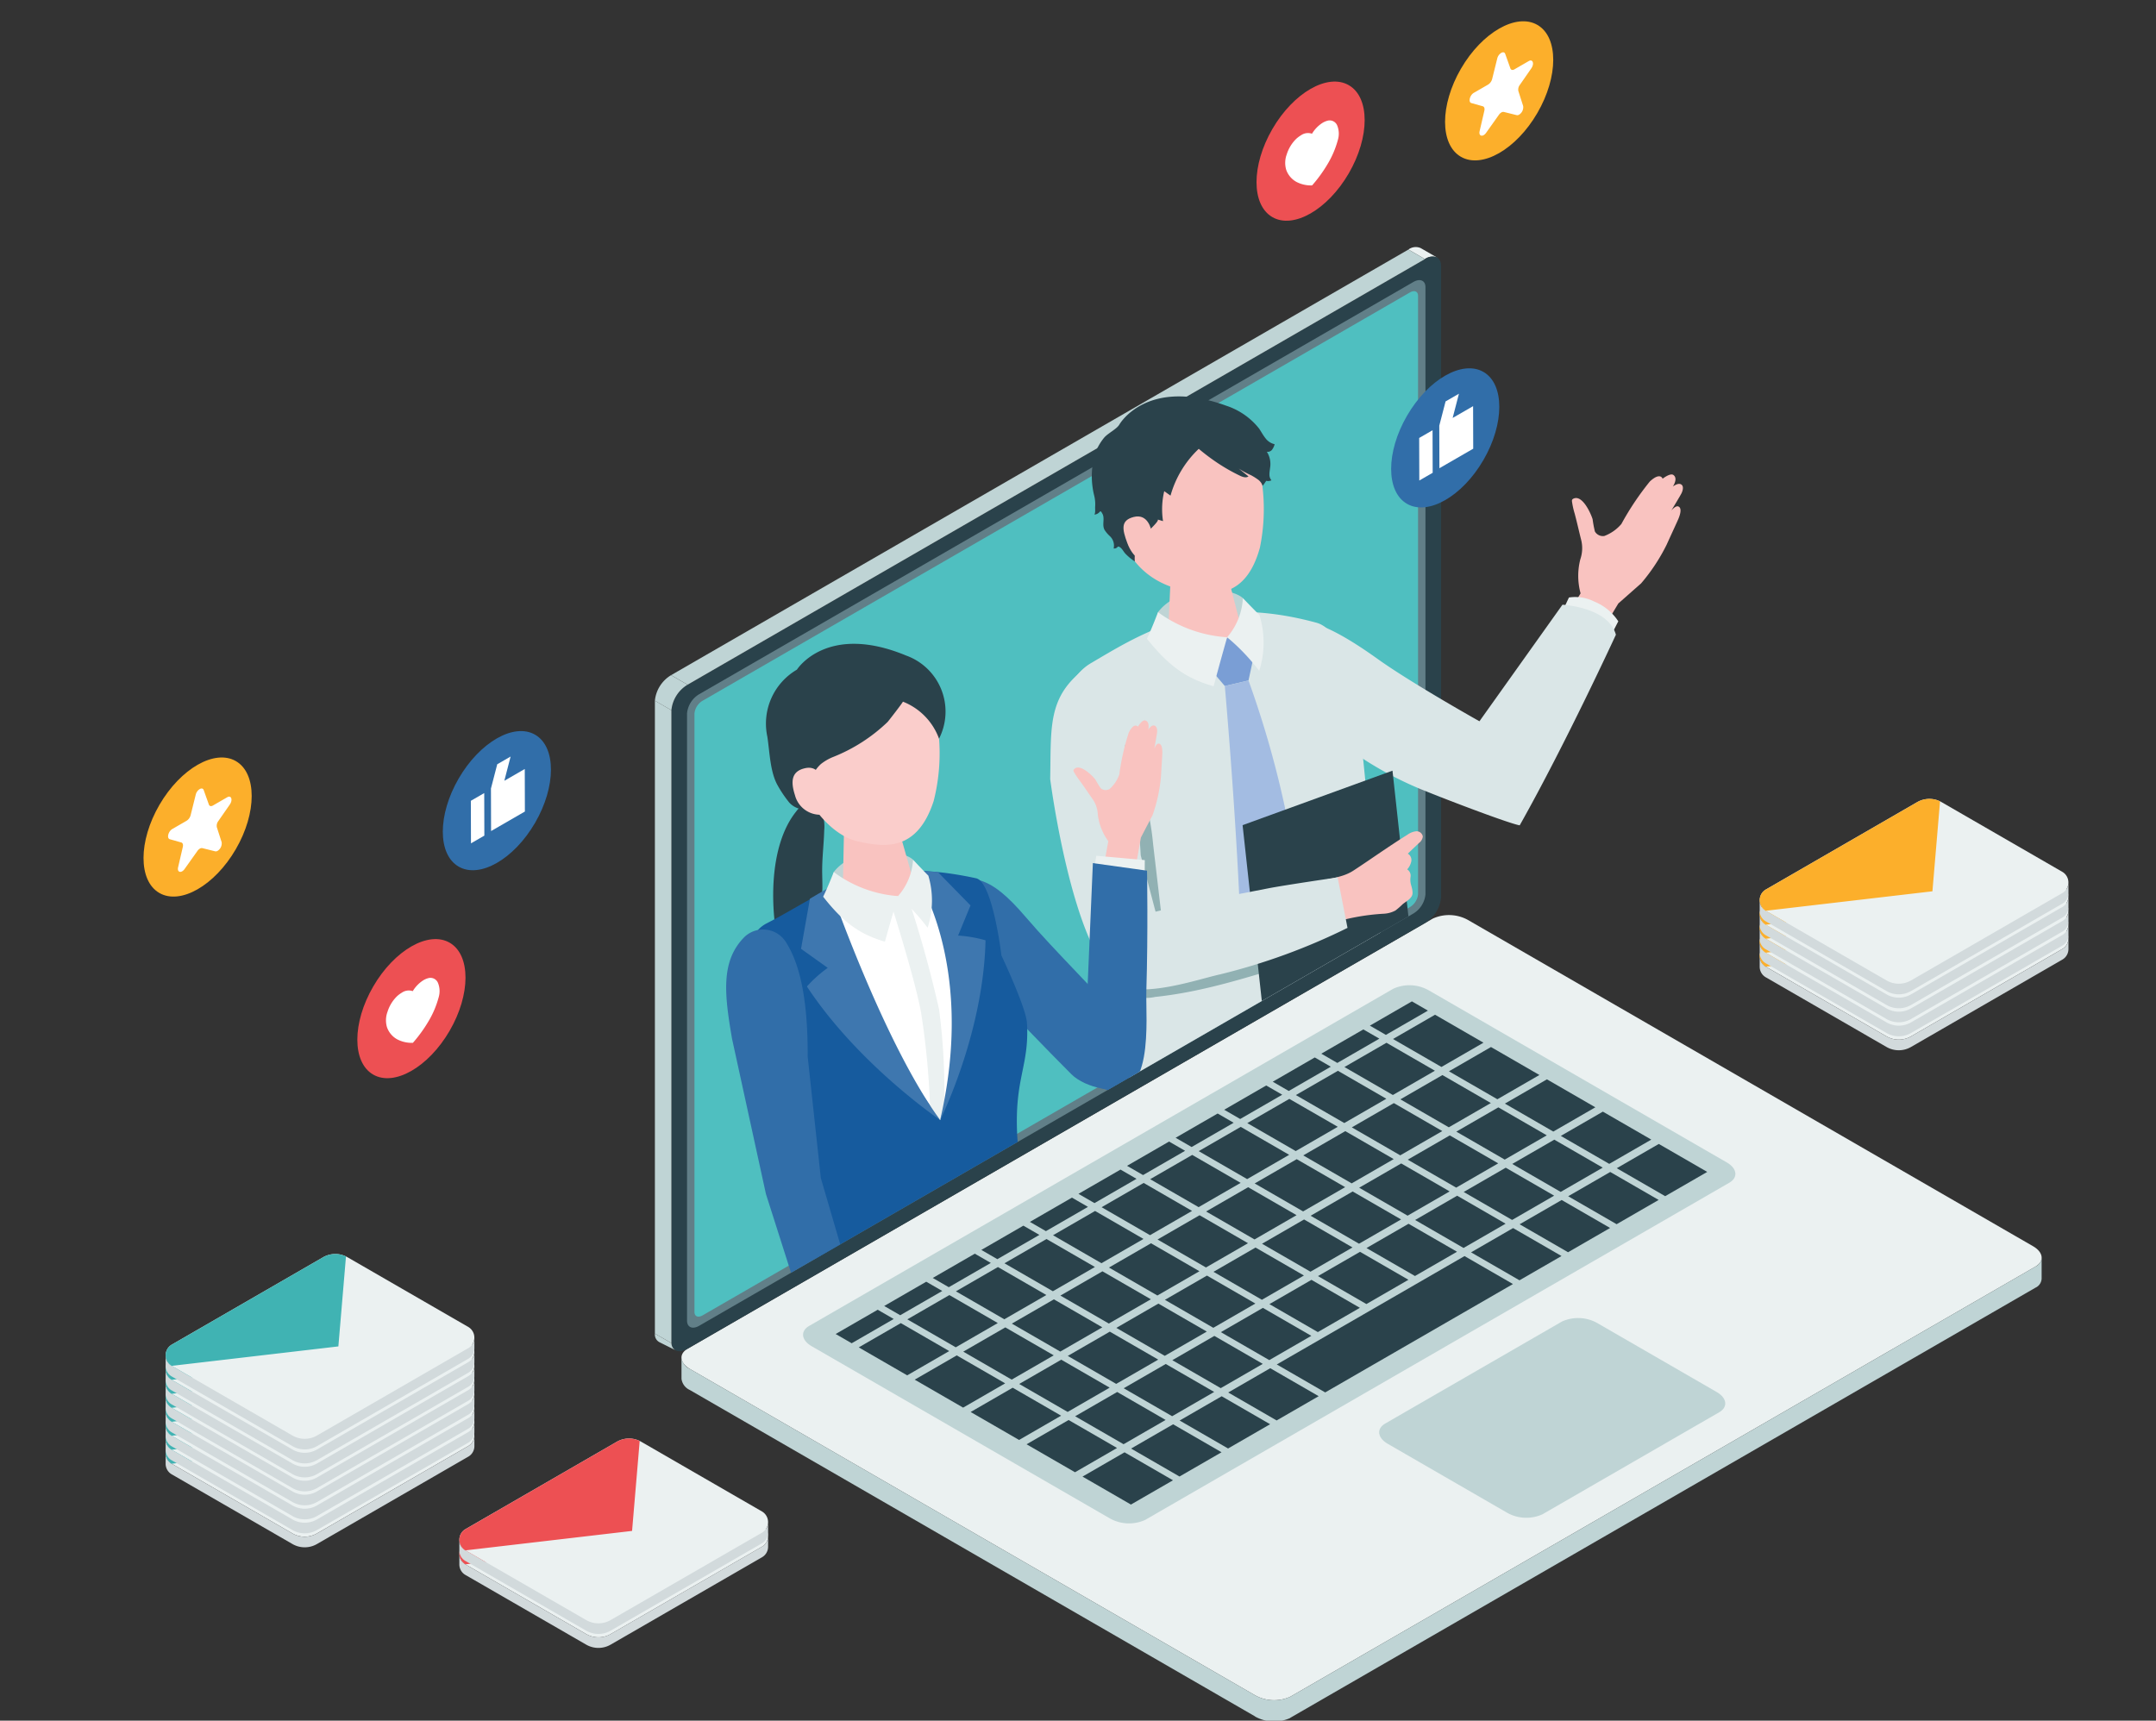<svg xmlns="http://www.w3.org/2000/svg" xmlns:xlink="http://www.w3.org/1999/xlink" width="228" height="182" viewBox="0 0 228 182">
  <rect x="0" y="0" width="228" height="182" fill="#333333" stroke="none"/>
  <defs>
    <clipPath id="clip-path">
      <path id="SVGID" d="M521.732,69.22,645.19-2.058a2.181,2.181,0,0,0,1.052-1.658V-97.4c0-.581-.471-.78-1.052-.444L521.732-26.571a2.18,2.18,0,0,0-1.051,1.658V68.776C520.681,69.357,521.152,69.555,521.732,69.22Z" transform="translate(-520.681 98.012)" fill="none"/>
    </clipPath>
    <clipPath id="clip-アートボード_7">
      <rect width="228" height="182"/>
    </clipPath>
  </defs>
  <g id="アートボード_7" data-name="アートボード – 7" clip-path="url(#clip-アートボード_7)">
    <g id="グループ_7" data-name="グループ 7" transform="translate(69.256 26.131)">
      <g id="グループ_6" data-name="グループ 6" transform="translate(0)">
        <g id="グループ_5" data-name="グループ 5">
          <g id="グループ_4" data-name="グループ 4">
            <path id="パス_1" data-name="パス 1" d="M969.753,214.7a1.273,1.273,0,0,0-1.338.128l-1.746-1.008a1.293,1.293,0,0,1,1.317-.142Z" transform="translate(-886.984 -213.559)" fill="#ebf1f1"/>
            <g id="グループ_1" data-name="グループ 1" transform="translate(2.812 70.652)">
              <path id="パス_2" data-name="パス 2" d="M659.059,665.058l-78.811,45.5a4.137,4.137,0,0,1-3.724-.152L516.777,675.9c-1.1-.636-1.218-1.6-.263-2.15l78.811-45.5a4.138,4.138,0,0,1,3.723.152L658.8,662.908C659.9,663.543,660.015,664.506,659.059,665.058Z" transform="translate(-515.868 -627.873)" fill="#ebf1f1"/>
              <path id="パス_3" data-name="パス 3" d="M984.5,887.827l-18.679,10.784a4.137,4.137,0,0,1-3.724-.152l-12.637-7.3c-1.1-.636-1.218-1.6-.263-2.15l18.679-10.784a4.137,4.137,0,0,1,3.724.152l12.638,7.3C985.339,886.313,985.456,887.276,984.5,887.827Z" transform="translate(-874.768 -835.225)" fill="#bfd4d5"/>
              <path id="パス_4" data-name="パス 4" d="M689.218,692.309,627.45,727.971a4.137,4.137,0,0,1-3.723-.152L592.182,709.6c-1.1-.636-1.218-1.6-.263-2.15l61.768-35.662a4.137,4.137,0,0,1,3.724.152l31.544,18.219C690.056,690.794,690.174,691.757,689.218,692.309Z" transform="translate(-578.414 -663.989)" fill="#bfd4d5"/>
              <path id="パス_5" data-name="パス 5" d="M1105.437,772.83l-4.446,2.567-5.121-2.958,4.446-2.567Z" transform="translate(-996.964 -745.657)" fill="#2a424b"/>
              <path id="パス_6" data-name="パス 6" d="M1070.748,752.794l-4.446,2.567-5.121-2.958,4.446-2.567Z" transform="translate(-968.19 -729.038)" fill="#2a424b"/>
              <path id="パス_7" data-name="パス 7" d="M1036.058,732.758l-4.446,2.567-5.121-2.958,4.446-2.567Z" transform="translate(-939.416 -712.419)" fill="#2a424b"/>
              <path id="パス_8" data-name="パス 8" d="M1001.369,712.722l-4.446,2.567-5.121-2.958,4.446-2.567Z" transform="translate(-910.642 -695.8)" fill="#2a424b"/>
              <path id="パス_9" data-name="パス 9" d="M966.679,692.686l-4.446,2.567-5.121-2.958,4.446-2.567Z" transform="translate(-881.868 -679.18)" fill="#2a424b"/>
              <path id="パス_10" data-name="パス 10" d="M1075.318,790.219l-4.446,2.567-5.121-2.958,4.446-2.567Z" transform="translate(-971.981 -760.081)" fill="#2a424b"/>
              <path id="パス_11" data-name="パス 11" d="M1040.629,770.183l-4.446,2.567-5.121-2.958,4.446-2.567Z" transform="translate(-943.207 -743.462)" fill="#2a424b"/>
              <path id="パス_12" data-name="パス 12" d="M1005.939,750.147l-4.446,2.567-5.121-2.958,4.446-2.567Z" transform="translate(-914.433 -726.843)" fill="#2a424b"/>
              <path id="パス_13" data-name="パス 13" d="M971.25,730.111l-4.446,2.567-5.121-2.958,4.446-2.567Z" transform="translate(-885.659 -710.223)" fill="#2a424b"/>
              <path id="パス_14" data-name="パス 14" d="M936.56,710.075l-4.446,2.567-5.121-2.958,4.446-2.567Z" transform="translate(-856.885 -693.604)" fill="#2a424b"/>
              <path id="パス_15" data-name="パス 15" d="M1045.2,807.608l-4.446,2.567-5.121-2.958,4.446-2.567Z" transform="translate(-946.998 -774.505)" fill="#2a424b"/>
              <path id="パス_16" data-name="パス 16" d="M1010.51,787.572l-4.446,2.567-5.121-2.958,4.446-2.567Z" transform="translate(-918.224 -757.886)" fill="#2a424b"/>
              <path id="パス_17" data-name="パス 17" d="M975.82,767.536l-4.446,2.567-5.121-2.958,4.446-2.567Z" transform="translate(-889.45 -741.267)" fill="#2a424b"/>
              <path id="パス_18" data-name="パス 18" d="M941.131,747.5l-4.446,2.567-5.121-2.958,4.446-2.567Z" transform="translate(-860.676 -724.647)" fill="#2a424b"/>
              <path id="パス_19" data-name="パス 19" d="M906.441,727.464l-4.446,2.567-5.121-2.958,4.446-2.567Z" transform="translate(-831.902 -708.028)" fill="#2a424b"/>
              <path id="パス_20" data-name="パス 20" d="M1015.08,825l-4.446,2.567-5.121-2.958,4.446-2.567Z" transform="translate(-922.015 -788.929)" fill="#2a424b"/>
              <path id="パス_21" data-name="パス 21" d="M980.391,804.961l-4.446,2.567-5.121-2.958L975.27,802Z" transform="translate(-893.241 -772.31)" fill="#2a424b"/>
              <path id="パス_22" data-name="パス 22" d="M945.7,784.926l-4.446,2.567-5.121-2.958,4.446-2.567Z" transform="translate(-864.467 -755.691)" fill="#2a424b"/>
              <path id="パス_23" data-name="パス 23" d="M911.012,764.889l-4.446,2.567-5.121-2.958,4.446-2.567Z" transform="translate(-835.693 -739.071)" fill="#2a424b"/>
              <path id="パス_24" data-name="パス 24" d="M876.322,744.854l-4.446,2.567-5.121-2.958L871.2,741.9Z" transform="translate(-806.919 -722.452)" fill="#2a424b"/>
              <path id="パス_25" data-name="パス 25" d="M950.272,822.351l-4.446,2.567L940.7,821.96l4.446-2.567Z" transform="translate(-868.259 -786.734)" fill="#2a424b"/>
              <path id="パス_26" data-name="パス 26" d="M915.582,802.315l-4.446,2.567-5.121-2.958,4.446-2.567Z" transform="translate(-839.484 -770.114)" fill="#2a424b"/>
              <path id="パス_27" data-name="パス 27" d="M880.893,782.279l-4.446,2.567-5.121-2.958,4.446-2.567Z" transform="translate(-810.71 -753.495)" fill="#2a424b"/>
              <path id="パス_28" data-name="パス 28" d="M846.2,762.243l-4.446,2.567-5.121-2.958,4.446-2.567Z" transform="translate(-781.936 -736.876)" fill="#2a424b"/>
              <path id="パス_29" data-name="パス 29" d="M920.153,839.74l-4.446,2.567-5.121-2.958,4.446-2.567Z" transform="translate(-843.276 -801.157)" fill="#2a424b"/>
              <path id="パス_30" data-name="パス 30" d="M885.463,819.7l-4.446,2.567-5.121-2.958,4.446-2.567Z" transform="translate(-814.502 -784.538)" fill="#2a424b"/>
              <path id="パス_31" data-name="パス 31" d="M850.774,799.668l-4.446,2.567-5.121-2.958,4.446-2.567Z" transform="translate(-785.728 -767.919)" fill="#2a424b"/>
              <path id="パス_32" data-name="パス 32" d="M816.084,779.632l-4.446,2.567-5.121-2.958,4.446-2.567Z" transform="translate(-756.953 -751.299)" fill="#2a424b"/>
              <path id="パス_33" data-name="パス 33" d="M890.034,857.129l-4.446,2.567-5.121-2.958,4.446-2.567Z" transform="translate(-818.293 -815.581)" fill="#2a424b"/>
              <path id="パス_34" data-name="パス 34" d="M855.344,837.093,850.9,839.66l-5.121-2.958,4.446-2.567Z" transform="translate(-789.519 -798.962)" fill="#2a424b"/>
              <path id="パス_35" data-name="パス 35" d="M820.655,817.057l-4.446,2.567-5.121-2.958,4.446-2.567Z" transform="translate(-760.745 -782.343)" fill="#2a424b"/>
              <path id="パス_36" data-name="パス 36" d="M785.965,797.021l-4.446,2.567L776.4,796.63l4.446-2.567Z" transform="translate(-731.971 -765.723)" fill="#2a424b"/>
              <path id="パス_37" data-name="パス 37" d="M910.013,842.387,890.158,853.85l-5.121-2.958,19.855-11.463Z" transform="translate(-822.084 -803.353)" fill="#2a424b"/>
              <path id="パス_38" data-name="パス 38" d="M859.915,874.518l-4.446,2.567-5.121-2.958,4.446-2.567Z" transform="translate(-793.31 -830.005)" fill="#2a424b"/>
              <path id="パス_39" data-name="パス 39" d="M825.225,854.482l-4.446,2.567-5.121-2.958,4.446-2.567Z" transform="translate(-764.536 -813.386)" fill="#2a424b"/>
              <path id="パス_40" data-name="パス 40" d="M790.536,834.446l-4.446,2.567-5.121-2.958,4.446-2.567Z" transform="translate(-735.762 -796.767)" fill="#2a424b"/>
              <path id="パス_41" data-name="パス 41" d="M755.846,814.41l-4.446,2.567-5.121-2.958,4.446-2.567Z" transform="translate(-706.988 -780.147)" fill="#2a424b"/>
              <path id="パス_42" data-name="パス 42" d="M864.485,911.943l-4.446,2.567-5.121-2.958,4.446-2.567Z" transform="translate(-797.101 -861.048)" fill="#2a424b"/>
              <path id="パス_43" data-name="パス 43" d="M829.8,891.907l-4.446,2.567-5.121-2.958,4.446-2.567Z" transform="translate(-768.327 -844.429)" fill="#2a424b"/>
              <path id="パス_44" data-name="パス 44" d="M795.106,871.871l-4.446,2.567-5.121-2.958,4.446-2.567Z" transform="translate(-739.553 -827.81)" fill="#2a424b"/>
              <path id="パス_45" data-name="パス 45" d="M760.417,851.836l-4.446,2.567-5.121-2.958,4.446-2.567Z" transform="translate(-710.779 -811.191)" fill="#2a424b"/>
              <path id="パス_46" data-name="パス 46" d="M725.727,831.8l-4.446,2.567-5.121-2.958,4.446-2.567Z" transform="translate(-682.005 -794.571)" fill="#2a424b"/>
              <path id="パス_47" data-name="パス 47" d="M834.366,929.333,829.92,931.9l-5.121-2.958,4.446-2.567Z" transform="translate(-772.118 -875.472)" fill="#2a424b"/>
              <path id="パス_48" data-name="パス 48" d="M799.677,909.3l-4.446,2.567-5.121-2.958,4.446-2.567Z" transform="translate(-743.344 -858.853)" fill="#2a424b"/>
              <path id="パス_49" data-name="パス 49" d="M764.987,889.261l-4.446,2.567-5.121-2.958,4.446-2.567Z" transform="translate(-714.57 -842.234)" fill="#2a424b"/>
              <path id="パス_50" data-name="パス 50" d="M730.3,869.225l-4.446,2.567-5.121-2.958,4.446-2.567Z" transform="translate(-685.796 -825.615)" fill="#2a424b"/>
              <path id="パス_51" data-name="パス 51" d="M695.608,849.189l-4.446,2.567-5.121-2.958,4.446-2.567Z" transform="translate(-657.022 -808.995)" fill="#2a424b"/>
              <path id="パス_52" data-name="パス 52" d="M804.247,946.722l-4.446,2.567-5.121-2.958,4.446-2.567Z" transform="translate(-747.135 -889.896)" fill="#2a424b"/>
              <path id="パス_53" data-name="パス 53" d="M769.558,926.686l-4.446,2.567-5.121-2.958,4.446-2.567Z" transform="translate(-718.361 -873.277)" fill="#2a424b"/>
              <path id="パス_54" data-name="パス 54" d="M734.868,906.65l-4.446,2.567-5.121-2.958,4.446-2.567Z" transform="translate(-689.587 -856.657)" fill="#2a424b"/>
              <path id="パス_55" data-name="パス 55" d="M700.179,886.614l-4.446,2.567-5.121-2.958,4.446-2.567Z" transform="translate(-660.813 -840.038)" fill="#2a424b"/>
              <path id="パス_56" data-name="パス 56" d="M665.489,866.578l-4.446,2.567-5.121-2.958,4.446-2.567Z" transform="translate(-632.039 -823.419)" fill="#2a424b"/>
              <path id="パス_57" data-name="パス 57" d="M774.129,964.111l-4.446,2.567-5.121-2.958,4.446-2.567Z" transform="translate(-722.153 -904.32)" fill="#2a424b"/>
              <path id="パス_58" data-name="パス 58" d="M739.439,944.075l-4.446,2.567-5.121-2.958,4.446-2.567Z" transform="translate(-693.378 -887.701)" fill="#2a424b"/>
              <path id="パス_59" data-name="パス 59" d="M704.75,924.039l-4.446,2.567-5.121-2.958,4.446-2.567Z" transform="translate(-664.604 -871.081)" fill="#2a424b"/>
              <path id="パス_60" data-name="パス 60" d="M670.06,904l-4.446,2.567-5.121-2.958,4.446-2.567Z" transform="translate(-635.83 -854.462)" fill="#2a424b"/>
              <path id="パス_61" data-name="パス 61" d="M635.37,883.967l-4.446,2.567-5.121-2.958,4.446-2.567Z" transform="translate(-607.056 -837.843)" fill="#2a424b"/>
              <path id="パス_62" data-name="パス 62" d="M948.905,682.42l-4.446,2.567-1.694-.978,4.446-2.567Z" transform="translate(-869.968 -672.307)" fill="#2a424b"/>
              <path id="パス_63" data-name="パス 63" d="M918.786,699.81l-4.446,2.567-1.694-.978,4.446-2.567Z" transform="translate(-844.985 -686.731)" fill="#2a424b"/>
              <path id="パス_64" data-name="パス 64" d="M888.668,717.2l-4.446,2.567-1.694-.978,4.446-2.567Z" transform="translate(-820.002 -701.155)" fill="#2a424b"/>
              <path id="パス_65" data-name="パス 65" d="M858.549,734.588l-4.446,2.567-1.694-.978,4.446-2.567Z" transform="translate(-795.019 -715.579)" fill="#2a424b"/>
              <path id="パス_66" data-name="パス 66" d="M828.43,751.977l-4.446,2.567-1.694-.978L826.736,751Z" transform="translate(-770.036 -730.003)" fill="#2a424b"/>
              <path id="パス_67" data-name="パス 67" d="M798.31,769.366l-4.446,2.567-1.694-.978,4.446-2.567Z" transform="translate(-745.053 -744.426)" fill="#2a424b"/>
              <path id="パス_68" data-name="パス 68" d="M768.192,786.755l-4.446,2.567-1.694-.978,4.446-2.567Z" transform="translate(-720.071 -758.85)" fill="#2a424b"/>
              <path id="パス_69" data-name="パス 69" d="M738.073,804.145l-4.446,2.567-1.694-.978,4.446-2.567Z" transform="translate(-695.088 -773.274)" fill="#2a424b"/>
              <path id="パス_70" data-name="パス 70" d="M707.954,821.534l-4.446,2.567-1.694-.978,4.446-2.567Z" transform="translate(-670.105 -787.698)" fill="#2a424b"/>
              <path id="パス_71" data-name="パス 71" d="M677.835,838.923l-4.446,2.567-1.694-.978,4.446-2.567Z" transform="translate(-645.122 -802.122)" fill="#2a424b"/>
              <path id="パス_72" data-name="パス 72" d="M647.716,856.312l-4.446,2.567-1.694-.978,4.446-2.567Z" transform="translate(-620.139 -816.546)" fill="#2a424b"/>
              <path id="パス_73" data-name="パス 73" d="M617.6,873.7l-4.446,2.567-1.694-.978,4.446-2.567Z" transform="translate(-595.156 -830.97)" fill="#2a424b"/>
            </g>
            <path id="パス_74" data-name="パス 74" d="M511.33,334.988,589.3,289.97a3.551,3.551,0,0,0,1.712-2.7V220.458c0-.946-.767-1.27-1.712-.724L511.33,264.753a3.551,3.551,0,0,0-1.712,2.7v66.811C509.618,335.21,510.385,335.534,511.33,334.988Z" transform="translate(-507.872 -218.462)" fill="#2a424b"/>
            <path id="パス_75" data-name="パス 75" d="M520.6,344.684l75.521-43.6a2.663,2.663,0,0,0,1.284-2.026V234.825c0-.709-.575-.952-1.284-.543l-75.521,43.6a2.663,2.663,0,0,0-1.284,2.025v64.231C519.317,344.851,519.892,345.094,520.6,344.684Z" transform="translate(-515.917 -230.584)" fill="#617f88"/>
            <path id="パス_76" data-name="パス 76" d="M524.777,349.254l74.808-43.19a1.775,1.775,0,0,0,.856-1.35v-63.3c0-.473-.383-.635-.856-.362l-74.808,43.19a1.775,1.775,0,0,0-.856,1.35v63.3C523.921,349.365,524.3,349.526,524.777,349.254Z" transform="translate(-519.736 -236.252)" fill="#4fbfc0"/>
            <g id="グループ_2" data-name="グループ 2" transform="translate(0 47.984)">
              <path id="パス_77" data-name="パス 77" d="M501.126,495.951l-1.746-1.008v66.941l1.746,1.008Z" transform="translate(-499.38 -494.943)" fill="#bfd4d5"/>
            </g>
            <path id="パス_78" data-name="パス 78" d="M501.092,479.107a3.551,3.551,0,0,0-1.712,2.7l1.746,1.008a3.551,3.551,0,0,1,1.712-2.7Z" transform="translate(-499.38 -433.824)" fill="#bfd4d5"/>
            <g id="グループ_3" data-name="グループ 3" transform="translate(1.712 0.265)">
              <path id="パス_79" data-name="パス 79" d="M587.394,215.114,509.42,260.132l1.746,1.008,77.973-45.018Z" transform="translate(-509.42 -215.114)" fill="#bfd4d5"/>
            </g>
            <path id="パス_80" data-name="パス 80" d="M501.131,888.5a.894.894,0,0,0,.422.754l-.171-.094-1.5-.749a.915.915,0,0,1-.5-.921Z" transform="translate(-499.38 -772.563)" fill="#bfd4d5"/>
          </g>
        </g>
        <path id="パス_81" data-name="パス 81" d="M516.756,853.908l59.764,34.518v.014a4.136,4.136,0,0,0,3.723.152h-.026l78.837-45.515a1.1,1.1,0,0,0,.646-.959h0v-2.232a1.1,1.1,0,0,1-.646.959l-78.811,45.5a4.137,4.137,0,0,1-3.723-.152l-59.747-34.509a1.551,1.551,0,0,1-.909-1.185v2.22a1.507,1.507,0,0,0,.894,1.188" transform="translate(-513.051 -733.009)" fill="#bfd4d5"/>
      </g>
    </g>
    <g id="グループ_18" data-name="グループ 18" transform="translate(186.09 84.502)">
      <g id="グループ_9" data-name="グループ 9" transform="translate(0 5.916)">
        <g id="グループ_8" data-name="グループ 8">
          <path id="パス_82" data-name="パス 82" d="M1197.928,609.751l-12.763-7.369a1.3,1.3,0,0,1,0-2.245l16-9.24a2.593,2.593,0,0,1,2.592,0l12.763,7.369a1.3,1.3,0,0,1,0,2.245l-16,9.24A2.592,2.592,0,0,1,1197.928,609.751Z" transform="translate(-1184.517 -590.551)" fill="#ebf1f1"/>
        </g>
        <path id="パス_83" data-name="パス 83" d="M1184.517,644.226a1.284,1.284,0,0,0,.648,1.127l12.763,7.369a2.592,2.592,0,0,0,2.592,0l16-9.239a1.284,1.284,0,0,0,.648-1.127v1.127a1.284,1.284,0,0,1-.648,1.122h0l-16,9.24a2.593,2.593,0,0,1-2.592,0l-12.763-7.369h0a1.284,1.284,0,0,1-.648-1.122Z" transform="translate(-1184.517 -633.521)" fill="#d2dadc"/>
        <path id="パス_84" data-name="パス 84" d="M1185.17,600.144l16-9.239a2.6,2.6,0,0,1,2.424-.089l-.805,9.515-17.622,2.058a1.321,1.321,0,0,1-.249-.188A1.3,1.3,0,0,1,1185.17,600.144Z" transform="translate(-1184.522 -590.558)" fill="#fcaf2b"/>
      </g>
      <g id="グループ_11" data-name="グループ 11" transform="translate(0 4.437)">
        <g id="グループ_10" data-name="グループ 10">
          <path id="パス_85" data-name="パス 85" d="M1197.928,601.078l-12.763-7.369a1.3,1.3,0,0,1,0-2.245l16-9.24a2.592,2.592,0,0,1,2.592,0l12.763,7.368a1.3,1.3,0,0,1,0,2.245l-16,9.24A2.593,2.593,0,0,1,1197.928,601.078Z" transform="translate(-1184.517 -581.877)" fill="#ebf1f1"/>
        </g>
        <path id="パス_86" data-name="パス 86" d="M1184.517,635.552a1.284,1.284,0,0,0,.648,1.127l12.763,7.369a2.593,2.593,0,0,0,2.592,0l16-9.24a1.284,1.284,0,0,0,.648-1.127v1.127a1.284,1.284,0,0,1-.648,1.122h0l-16,9.24a2.592,2.592,0,0,1-2.592,0l-12.763-7.369h0a1.285,1.285,0,0,1-.648-1.122Z" transform="translate(-1184.517 -624.847)" fill="#d2dadc"/>
        <path id="パス_87" data-name="パス 87" d="M1185.17,591.471l16-9.24a2.6,2.6,0,0,1,2.424-.089l-.805,9.515-17.622,2.058a1.3,1.3,0,0,1,0-2.245Z" transform="translate(-1184.522 -581.884)" fill="#fcaf2b"/>
      </g>
      <g id="グループ_13" data-name="グループ 13" transform="translate(0 2.958)">
        <g id="グループ_12" data-name="グループ 12">
          <path id="パス_88" data-name="パス 88" d="M1197.928,592.4l-12.763-7.369a1.3,1.3,0,0,1,0-2.245l16-9.239a2.593,2.593,0,0,1,2.592,0l12.763,7.369a1.3,1.3,0,0,1,0,2.245l-16,9.24A2.593,2.593,0,0,1,1197.928,592.4Z" transform="translate(-1184.517 -573.204)" fill="#ebf1f1"/>
        </g>
        <path id="パス_89" data-name="パス 89" d="M1184.517,626.878a1.284,1.284,0,0,0,.648,1.127l12.763,7.369a2.592,2.592,0,0,0,2.592,0l16-9.24a1.284,1.284,0,0,0,.648-1.127v1.127a1.284,1.284,0,0,1-.648,1.122h0l-16,9.24a2.593,2.593,0,0,1-2.592,0l-12.763-7.369h0a1.284,1.284,0,0,1-.648-1.122Z" transform="translate(-1184.517 -616.173)" fill="#d2dadc"/>
        <path id="パス_90" data-name="パス 90" d="M1185.17,582.8l16-9.24a2.6,2.6,0,0,1,2.424-.089l-.805,9.515-17.622,2.058a1.316,1.316,0,0,1-.249-.188A1.3,1.3,0,0,1,1185.17,582.8Z" transform="translate(-1184.522 -573.211)" fill="#fcaf2b"/>
      </g>
      <g id="グループ_15" data-name="グループ 15" transform="translate(0 1.479)">
        <g id="グループ_14" data-name="グループ 14">
          <path id="パス_91" data-name="パス 91" d="M1197.928,583.73l-12.763-7.369a1.3,1.3,0,0,1,0-2.245l16-9.24a2.592,2.592,0,0,1,2.592,0l12.763,7.369a1.3,1.3,0,0,1,0,2.245l-16,9.239A2.593,2.593,0,0,1,1197.928,583.73Z" transform="translate(-1184.517 -564.53)" fill="#ebf1f1"/>
        </g>
        <path id="パス_92" data-name="パス 92" d="M1184.517,618.2a1.284,1.284,0,0,0,.648,1.127l12.763,7.369a2.593,2.593,0,0,0,2.592,0l16-9.24a1.284,1.284,0,0,0,.648-1.127v1.127a1.284,1.284,0,0,1-.648,1.122h0l-16,9.24a2.592,2.592,0,0,1-2.592,0l-12.763-7.369h0a1.285,1.285,0,0,1-.648-1.122Z" transform="translate(-1184.517 -607.5)" fill="#d2dadc"/>
        <path id="パス_93" data-name="パス 93" d="M1185.17,574.124l16-9.239a2.6,2.6,0,0,1,2.424-.089l-.805,9.515-17.622,2.058a1.315,1.315,0,0,1-.249-.188A1.3,1.3,0,0,1,1185.17,574.124Z" transform="translate(-1184.522 -564.537)" fill="#fcaf2b"/>
      </g>
      <g id="グループ_17" data-name="グループ 17">
        <g id="グループ_16" data-name="グループ 16">
          <path id="パス_94" data-name="パス 94" d="M1197.928,575.057l-12.763-7.369a1.3,1.3,0,0,1,0-2.245l16-9.24a2.593,2.593,0,0,1,2.592,0l12.763,7.369a1.3,1.3,0,0,1,0,2.245l-16,9.24A2.592,2.592,0,0,1,1197.928,575.057Z" transform="translate(-1184.517 -555.857)" fill="#ebf1f1"/>
        </g>
        <path id="パス_95" data-name="パス 95" d="M1184.517,609.531a1.284,1.284,0,0,0,.648,1.127l12.763,7.369a2.592,2.592,0,0,0,2.592,0l16-9.24a1.284,1.284,0,0,0,.648-1.127v1.127a1.284,1.284,0,0,1-.648,1.122h0l-16,9.24a2.593,2.593,0,0,1-2.592,0l-12.763-7.369h0a1.284,1.284,0,0,1-.648-1.122Z" transform="translate(-1184.517 -598.826)" fill="#d2dadc"/>
        <path id="パス_96" data-name="パス 96" d="M1185.17,565.45l16-9.24a2.6,2.6,0,0,1,2.424-.089l-.805,9.515-17.622,2.058a1.3,1.3,0,0,1,0-2.245Z" transform="translate(-1184.522 -555.863)" fill="#fcaf2b"/>
      </g>
    </g>
    <g id="グループ_23" data-name="グループ 23" transform="translate(48.576 152.156)">
      <g id="グループ_20" data-name="グループ 20" transform="translate(0 1.479)">
        <g id="グループ_19" data-name="グループ 19" transform="translate(0)">
          <path id="パス_97" data-name="パス 97" d="M391.526,980.466,378.763,973.1a1.3,1.3,0,0,1,0-2.245l16-9.239a2.592,2.592,0,0,1,2.592,0l12.763,7.369a1.3,1.3,0,0,1,0,2.245l-16,9.24A2.593,2.593,0,0,1,391.526,980.466Z" transform="translate(-378.115 -961.265)" fill="#ebf1f1"/>
        </g>
        <path id="パス_98" data-name="パス 98" d="M378.115,1014.94a1.284,1.284,0,0,0,.648,1.127l12.763,7.369a2.593,2.593,0,0,0,2.592,0l16-9.24a1.284,1.284,0,0,0,.648-1.127v1.127a1.284,1.284,0,0,1-.648,1.122h0l-16,9.239a2.591,2.591,0,0,1-2.592,0l-12.763-7.368h0a1.284,1.284,0,0,1-.648-1.122Z" transform="translate(-378.115 -1004.235)" fill="#d2dadc"/>
        <path id="パス_99" data-name="パス 99" d="M378.769,970.858l16-9.239a2.6,2.6,0,0,1,2.424-.089l-.805,9.515L378.769,973.1a1.316,1.316,0,0,1-.249-.188A1.3,1.3,0,0,1,378.769,970.858Z" transform="translate(-378.121 -961.272)" fill="#ed5053"/>
      </g>
      <g id="グループ_22" data-name="グループ 22">
        <g id="グループ_21" data-name="グループ 21" transform="translate(0)">
          <path id="パス_100" data-name="パス 100" d="M391.526,971.792l-12.763-7.369a1.3,1.3,0,0,1,0-2.245l16-9.24a2.593,2.593,0,0,1,2.592,0l12.763,7.369a1.3,1.3,0,0,1,0,2.245l-16,9.24A2.592,2.592,0,0,1,391.526,971.792Z" transform="translate(-378.115 -952.592)" fill="#ebf1f1"/>
        </g>
        <path id="パス_101" data-name="パス 101" d="M378.115,1006.266a1.284,1.284,0,0,0,.648,1.127l12.763,7.369a2.592,2.592,0,0,0,2.592,0l16-9.24a1.284,1.284,0,0,0,.648-1.127v1.127a1.284,1.284,0,0,1-.648,1.122h0l-16,9.239a2.592,2.592,0,0,1-2.592,0l-12.763-7.368h0a1.284,1.284,0,0,1-.648-1.122Z" transform="translate(-378.115 -995.561)" fill="#d2dadc"/>
        <path id="パス_102" data-name="パス 102" d="M378.769,962.185l16-9.24a2.6,2.6,0,0,1,2.424-.089l-.805,9.515-17.622,2.058a1.3,1.3,0,0,1,0-2.245Z" transform="translate(-378.121 -952.598)" fill="#ed5053"/>
      </g>
    </g>
    <g id="グループ_43" data-name="グループ 43" transform="translate(35.42 97.37)">
      <ellipse id="楕円形_1" data-name="楕円形 1" cx="8.062" cy="4.67" rx="8.062" ry="4.67" transform="translate(0 13.941) rotate(-59.838)" fill="#ed5053"/>
      <g id="グループ_42" data-name="グループ 42" transform="translate(5.401 6.069)">
        <g id="グループ_41" data-name="グループ 41" style="isolation: isolate">
          <g id="グループ_40" data-name="グループ 40">
            <path id="パス_127" data-name="パス 127" d="M336.6,667.137a2.122,2.122,0,0,1,.53-.219.861.861,0,0,1,.99.492,2.283,2.283,0,0,1,.083,1.531,9.961,9.961,0,0,1-1.079,2.55,14.988,14.988,0,0,1-1.649,2.277,3.336,3.336,0,0,1-1.656-.369,2.342,2.342,0,0,1-1.09-1.3,2.6,2.6,0,0,1,.061-1.614,3.953,3.953,0,0,1,1-1.639,3.178,3.178,0,0,1,.527-.392,1.291,1.291,0,0,1,1.145-.153A3.473,3.473,0,0,1,336.6,667.137Z" transform="translate(-332.632 -666.903)" fill="#fff"/>
          </g>
        </g>
      </g>
    </g>
    <g id="グループ_47" data-name="グループ 47" transform="translate(44.459 75.376)">
      <ellipse id="楕円形_2" data-name="楕円形 2" cx="8.062" cy="4.67" rx="8.062" ry="4.67" transform="matrix(0.502, -0.865, 0.865, 0.502, 0, 13.941)" fill="#316ea9"/>
      <g id="グループ_46" data-name="グループ 46" transform="translate(5.334 4.645)">
        <g id="グループ_44" data-name="グループ 44" transform="translate(2.125)">
          <path id="パス_128" data-name="パス 128" d="M399.794,529.577l-.665,2.565,2.162-1.248.013,4.5-3.576,2.065-.013-4.5.665-2.565Z" transform="translate(-397.714 -529.577)" fill="#fff"/>
        </g>
        <g id="グループ_45" data-name="グループ 45" transform="translate(0 3.865)">
          <path id="パス_129" data-name="パス 129" d="M386.669,552.24l.013,4.5-1.415.817-.013-4.5Z" transform="translate(-385.254 -552.24)" fill="#fff"/>
        </g>
      </g>
    </g>
    <g id="グループ_50" data-name="グループ 50" transform="translate(12.809 78.161)">
      <g id="グループ_48" data-name="グループ 48" transform="translate(0)">
        <ellipse id="楕円形_3" data-name="楕円形 3" cx="8.062" cy="4.67" rx="8.062" ry="4.67" transform="translate(0 13.941) rotate(-59.837)" fill="#fcaf2b"/>
      </g>
      <g id="グループ_49" data-name="グループ 49" transform="translate(4.959 5.24)">
        <path id="パス_130" data-name="パス 130" d="M200.8,549.461c.178-.1.356-.088.425.105l.546,1.53c.062.174.233.216.425.105l1.517-.876c.43-.249.615.276.271.771l-1.211,1.745a.82.82,0,0,0-.158.655l.507,1.58a.925.925,0,0,1-.427.916.352.352,0,0,1-.26.051l-1.355-.337a.36.36,0,0,0-.262.054.858.858,0,0,0-.261.248l-1.349,1.9a.85.85,0,0,1-.26.249c-.277.16-.526-.006-.431-.42l.5-2.159c.055-.24-.009-.428-.161-.471l-1.217-.343c-.345-.1-.165-.832.265-1.08l1.518-.876a1,1,0,0,0,.423-.595l.535-2.154A.974.974,0,0,1,200.8,549.461Z" transform="translate(-197.451 -549.398)" fill="#fff"/>
      </g>
    </g>
    <g id="グループ_60" data-name="グループ 60" transform="translate(130.51 6.676)">
      <ellipse id="楕円形_5" data-name="楕円形 5" cx="8.062" cy="4.67" rx="8.062" ry="4.67" transform="matrix(0.502, -0.865, 0.865, 0.502, 0, 13.941)" fill="#ed5053"/>
      <g id="グループ_59" data-name="グループ 59" transform="translate(5.401 6.069)">
        <g id="グループ_58" data-name="グループ 58" style="isolation: isolate">
          <g id="グループ_57" data-name="グループ 57">
            <path id="パス_138" data-name="パス 138" d="M894.227,135.293a2.12,2.12,0,0,1,.53-.219.861.861,0,0,1,.99.492,2.282,2.282,0,0,1,.083,1.531,9.949,9.949,0,0,1-1.079,2.55,14.981,14.981,0,0,1-1.649,2.277,3.339,3.339,0,0,1-1.656-.369,2.343,2.343,0,0,1-1.09-1.3,2.6,2.6,0,0,1,.062-1.614,3.954,3.954,0,0,1,1-1.639,3.176,3.176,0,0,1,.527-.391,1.29,1.29,0,0,1,1.145-.153A3.472,3.472,0,0,1,894.227,135.293Z" transform="translate(-890.255 -135.059)" fill="#fff"/>
          </g>
        </g>
      </g>
    </g>
    <g id="グループ_64" data-name="グループ 64" transform="translate(144.746 36.998)">
      <ellipse id="楕円形_6" data-name="楕円形 6" cx="8.062" cy="4.67" rx="8.062" ry="4.67" transform="translate(0 13.941) rotate(-59.838)" fill="#316ea9"/>
      <g id="グループ_63" data-name="グループ 63" transform="translate(5.334 4.645)">
        <g id="グループ_61" data-name="グループ 61" transform="translate(2.125)">
          <path id="パス_139" data-name="パス 139" d="M987.889,304.521l-.665,2.565,2.162-1.248.013,4.5-3.576,2.065-.013-4.5.665-2.565Z" transform="translate(-985.809 -304.521)" fill="#fff"/>
        </g>
        <g id="グループ_62" data-name="グループ 62" transform="translate(0 3.865)">
          <path id="パス_140" data-name="パス 140" d="M974.764,327.185l.013,4.5-1.415.817-.013-4.5Z" transform="translate(-973.349 -327.185)" fill="#fff"/>
        </g>
      </g>
    </g>
    <g id="グループ_67" data-name="グループ 67" transform="translate(150.449 0.292)">
      <g id="グループ_65" data-name="グループ 65" transform="translate(0)">
        <ellipse id="楕円形_7" data-name="楕円形 7" cx="8.062" cy="4.67" rx="8.062" ry="4.67" transform="translate(0 13.941) rotate(-59.838)" fill="#fcaf2b"/>
      </g>
      <g id="グループ_66" data-name="グループ 66" transform="translate(4.959 5.24)">
        <path id="パス_141" data-name="パス 141" d="M1007.939,92.819c.178-.1.356-.089.425.106l.546,1.53c.062.174.233.216.425.105l1.517-.876c.43-.248.614.276.271.771l-1.211,1.745a.819.819,0,0,0-.158.655l.507,1.58a.925.925,0,0,1-.427.916.353.353,0,0,1-.26.051l-1.355-.337a.359.359,0,0,0-.262.054.86.86,0,0,0-.261.248l-1.349,1.9a.855.855,0,0,1-.259.249c-.277.16-.526-.006-.431-.42l.5-2.159c.055-.24-.009-.428-.161-.471l-1.217-.343c-.345-.1-.165-.832.265-1.08l1.517-.876a1,1,0,0,0,.423-.595l.535-2.154A.975.975,0,0,1,1007.939,92.819Z" transform="translate(-1004.593 -92.756)" fill="#fff"/>
      </g>
    </g>
    <g id="グループ_84" data-name="グループ 84" transform="translate(17.516 132.639)">
      <g id="グループ_69" data-name="グループ 69" transform="translate(0 10.354)">
        <g id="グループ_68" data-name="グループ 68">
          <path id="パス_142" data-name="パス 142" d="M209.375,918.055l-12.763-7.369a1.3,1.3,0,0,1,0-2.245l16-9.24a2.591,2.591,0,0,1,2.592,0l12.763,7.368a1.3,1.3,0,0,1,0,2.245l-16,9.239A2.593,2.593,0,0,1,209.375,918.055Z" transform="translate(-195.964 -898.854)" fill="#ebf1f1"/>
        </g>
        <path id="パス_143" data-name="パス 143" d="M195.964,952.529a1.284,1.284,0,0,0,.648,1.127l12.763,7.369a2.593,2.593,0,0,0,2.593,0l16-9.24a1.284,1.284,0,0,0,.648-1.127v1.127a1.284,1.284,0,0,1-.648,1.122h0l-16,9.24a2.592,2.592,0,0,1-2.593,0l-12.763-7.369h0a1.284,1.284,0,0,1-.648-1.122Z" transform="translate(-195.964 -941.824)" fill="#d2dadc"/>
        <path id="パス_144" data-name="パス 144" d="M196.617,908.448l16-9.24a2.6,2.6,0,0,1,2.424-.089l-.805,9.515-17.622,2.058a1.323,1.323,0,0,1-.249-.188A1.3,1.3,0,0,1,196.617,908.448Z" transform="translate(-195.969 -898.861)" fill="#40b3b3"/>
      </g>
      <g id="グループ_71" data-name="グループ 71" transform="translate(0 8.875)">
        <g id="グループ_70" data-name="グループ 70">
          <path id="パス_145" data-name="パス 145" d="M209.375,909.381l-12.763-7.369a1.3,1.3,0,0,1,0-2.245l16-9.24a2.593,2.593,0,0,1,2.592,0L227.97,897.9a1.3,1.3,0,0,1,0,2.245l-16,9.24A2.592,2.592,0,0,1,209.375,909.381Z" transform="translate(-195.964 -890.181)" fill="#ebf1f1"/>
        </g>
        <path id="パス_146" data-name="パス 146" d="M195.964,943.855a1.284,1.284,0,0,0,.648,1.127l12.763,7.369a2.592,2.592,0,0,0,2.593,0l16-9.24a1.284,1.284,0,0,0,.648-1.127v1.127a1.284,1.284,0,0,1-.648,1.122h0l-16,9.239a2.592,2.592,0,0,1-2.593,0L196.612,946.1h0a1.284,1.284,0,0,1-.648-1.122Z" transform="translate(-195.964 -933.15)" fill="#d2dadc"/>
        <path id="パス_147" data-name="パス 147" d="M196.617,899.774l16-9.24a2.6,2.6,0,0,1,2.424-.089l-.805,9.515-17.622,2.058a1.313,1.313,0,0,1-.249-.188A1.3,1.3,0,0,1,196.617,899.774Z" transform="translate(-195.969 -890.187)" fill="#40b3b3"/>
      </g>
      <g id="グループ_73" data-name="グループ 73" transform="translate(0 7.395)">
        <g id="グループ_72" data-name="グループ 72">
          <path id="パス_148" data-name="パス 148" d="M209.375,900.708l-12.763-7.369a1.3,1.3,0,0,1,0-2.245l16-9.239a2.592,2.592,0,0,1,2.592,0l12.763,7.369a1.3,1.3,0,0,1,0,2.245l-16,9.24A2.593,2.593,0,0,1,209.375,900.708Z" transform="translate(-195.964 -881.507)" fill="#ebf1f1"/>
        </g>
        <path id="パス_149" data-name="パス 149" d="M195.964,935.182a1.284,1.284,0,0,0,.648,1.127l12.763,7.369a2.594,2.594,0,0,0,2.593,0l16-9.24a1.284,1.284,0,0,0,.648-1.127v1.127a1.284,1.284,0,0,1-.648,1.122h0l-16,9.24a2.592,2.592,0,0,1-2.593,0l-12.763-7.369h0a1.284,1.284,0,0,1-.648-1.122Z" transform="translate(-195.964 -924.477)" fill="#d2dadc"/>
        <path id="パス_150" data-name="パス 150" d="M196.617,891.1l16-9.239a2.6,2.6,0,0,1,2.424-.089l-.805,9.515-17.622,2.058a1.33,1.33,0,0,1-.249-.188A1.3,1.3,0,0,1,196.617,891.1Z" transform="translate(-195.969 -881.514)" fill="#40b3b3"/>
      </g>
      <g id="グループ_75" data-name="グループ 75" transform="translate(0 5.916)">
        <g id="グループ_74" data-name="グループ 74">
          <path id="パス_151" data-name="パス 151" d="M209.375,892.034l-12.763-7.369a1.3,1.3,0,0,1,0-2.245l16-9.24a2.592,2.592,0,0,1,2.592,0l12.763,7.369a1.3,1.3,0,0,1,0,2.245l-16,9.24A2.592,2.592,0,0,1,209.375,892.034Z" transform="translate(-195.964 -872.833)" fill="#ebf1f1"/>
        </g>
        <path id="パス_152" data-name="パス 152" d="M195.964,926.508a1.284,1.284,0,0,0,.648,1.127L209.375,935a2.593,2.593,0,0,0,2.593,0l16-9.24a1.284,1.284,0,0,0,.648-1.127v1.127a1.284,1.284,0,0,1-.648,1.122h0l-16,9.239a2.592,2.592,0,0,1-2.593,0l-12.763-7.368h0a1.285,1.285,0,0,1-.648-1.122Z" transform="translate(-195.964 -915.803)" fill="#d2dadc"/>
        <path id="パス_153" data-name="パス 153" d="M196.617,882.427l16-9.24a2.6,2.6,0,0,1,2.424-.089l-.805,9.515-17.622,2.058a1.317,1.317,0,0,1-.249-.188A1.3,1.3,0,0,1,196.617,882.427Z" transform="translate(-195.969 -872.84)" fill="#40b3b3"/>
      </g>
      <g id="グループ_77" data-name="グループ 77" transform="translate(0 4.437)">
        <g id="グループ_76" data-name="グループ 76">
          <path id="パス_154" data-name="パス 154" d="M209.375,883.36l-12.763-7.369a1.3,1.3,0,0,1,0-2.245l16-9.239a2.592,2.592,0,0,1,2.592,0l12.763,7.369a1.3,1.3,0,0,1,0,2.245l-16,9.239A2.593,2.593,0,0,1,209.375,883.36Z" transform="translate(-195.964 -864.16)" fill="#ebf1f1"/>
        </g>
        <path id="パス_155" data-name="パス 155" d="M195.964,917.835a1.284,1.284,0,0,0,.648,1.127l12.763,7.368a2.593,2.593,0,0,0,2.593,0l16-9.239a1.284,1.284,0,0,0,.648-1.127v1.127a1.284,1.284,0,0,1-.648,1.122h0l-16,9.24a2.593,2.593,0,0,1-2.593,0l-12.763-7.369h0a1.284,1.284,0,0,1-.648-1.121Z" transform="translate(-195.964 -907.13)" fill="#d2dadc"/>
        <path id="パス_156" data-name="パス 156" d="M196.617,873.753l16-9.239a2.6,2.6,0,0,1,2.424-.089l-.805,9.515L196.617,876a1.321,1.321,0,0,1-.249-.188A1.3,1.3,0,0,1,196.617,873.753Z" transform="translate(-195.969 -864.167)" fill="#40b3b3"/>
      </g>
      <g id="グループ_79" data-name="グループ 79" transform="translate(0 2.958)">
        <g id="グループ_78" data-name="グループ 78">
          <path id="パス_157" data-name="パス 157" d="M209.375,874.687l-12.763-7.369a1.3,1.3,0,0,1,0-2.245l16-9.24a2.592,2.592,0,0,1,2.592,0L227.97,863.2a1.3,1.3,0,0,1,0,2.245l-16,9.24A2.593,2.593,0,0,1,209.375,874.687Z" transform="translate(-195.964 -855.486)" fill="#ebf1f1"/>
        </g>
        <path id="パス_158" data-name="パス 158" d="M195.964,909.161a1.284,1.284,0,0,0,.648,1.127l12.763,7.369a2.593,2.593,0,0,0,2.593,0l16-9.239a1.284,1.284,0,0,0,.648-1.127v1.127a1.284,1.284,0,0,1-.648,1.122h0l-16,9.24a2.592,2.592,0,0,1-2.593,0l-12.763-7.368h0a1.285,1.285,0,0,1-.648-1.122Z" transform="translate(-195.964 -898.456)" fill="#d2dadc"/>
        <path id="パス_159" data-name="パス 159" d="M196.617,865.08l16-9.24a2.6,2.6,0,0,1,2.424-.089l-.805,9.515-17.622,2.058a1.31,1.31,0,0,1-.249-.188A1.3,1.3,0,0,1,196.617,865.08Z" transform="translate(-195.969 -855.493)" fill="#40b3b3"/>
      </g>
      <g id="グループ_81" data-name="グループ 81" transform="translate(0 1.479)">
        <g id="グループ_80" data-name="グループ 80">
          <path id="パス_160" data-name="パス 160" d="M209.375,866.013l-12.763-7.369a1.3,1.3,0,0,1,0-2.245l16-9.24a2.593,2.593,0,0,1,2.592,0l12.763,7.369a1.3,1.3,0,0,1,0,2.245l-16,9.239A2.592,2.592,0,0,1,209.375,866.013Z" transform="translate(-195.964 -846.813)" fill="#ebf1f1"/>
        </g>
        <path id="パス_161" data-name="パス 161" d="M195.964,900.488a1.284,1.284,0,0,0,.648,1.127l12.763,7.369a2.592,2.592,0,0,0,2.593,0l16-9.24a1.284,1.284,0,0,0,.648-1.127v1.127a1.284,1.284,0,0,1-.648,1.122h0l-16,9.24a2.594,2.594,0,0,1-2.593,0l-12.763-7.369h0a1.284,1.284,0,0,1-.648-1.122Z" transform="translate(-195.964 -889.783)" fill="#d2dadc"/>
        <path id="パス_162" data-name="パス 162" d="M196.617,856.406l16-9.24a2.6,2.6,0,0,1,2.424-.089l-.805,9.515-17.622,2.058a1.319,1.319,0,0,1-.249-.188A1.3,1.3,0,0,1,196.617,856.406Z" transform="translate(-195.969 -846.82)" fill="#40b3b3"/>
      </g>
      <g id="グループ_83" data-name="グループ 83" transform="translate(0 0)">
        <g id="グループ_82" data-name="グループ 82">
          <path id="パス_163" data-name="パス 163" d="M209.375,857.34l-12.763-7.369a1.3,1.3,0,0,1,0-2.245l16-9.24a2.591,2.591,0,0,1,2.592,0l12.763,7.369a1.3,1.3,0,0,1,0,2.245l-16,9.24A2.593,2.593,0,0,1,209.375,857.34Z" transform="translate(-195.964 -838.139)" fill="#ebf1f1"/>
        </g>
        <path id="パス_164" data-name="パス 164" d="M195.964,891.814a1.284,1.284,0,0,0,.648,1.127l12.763,7.369a2.593,2.593,0,0,0,2.593,0l16-9.24a1.284,1.284,0,0,0,.648-1.127v1.127a1.284,1.284,0,0,1-.648,1.122h0l-16,9.24a2.592,2.592,0,0,1-2.593,0l-12.763-7.368h0a1.285,1.285,0,0,1-.648-1.122Z" transform="translate(-195.964 -881.109)" fill="#d2dadc"/>
        <path id="パス_165" data-name="パス 165" d="M196.617,847.733l16-9.239a2.6,2.6,0,0,1,2.424-.089l-.805,9.515-17.622,2.058a1.318,1.318,0,0,1-.249-.188A1.3,1.3,0,0,1,196.617,847.733Z" transform="translate(-195.969 -838.146)" fill="#40b3b3"/>
      </g>
    </g>
    <g id="グループ_90" data-name="グループ 90" transform="translate(72.889 -27)">
      <g id="グループ_89" data-name="グループ 89" clip-path="url(#clip-path)">
        <g id="グループ_87" data-name="グループ 87" transform="translate(38.17 68.941)">
          <path id="パス_166" data-name="パス 166" d="M1056.224,371.221l1.773-2.958,2.41-2.127a19.712,19.712,0,0,0,2.695-4.081c.634-1.4,1.12-2.431,1.263-2.779.213-.519.354-1.137-.032-1.278-.291-.106-.732.434-.732.434s.98-1.61,1.092-1.854.265-.741-.072-.92-.853.237-.853.237c.4-.663.311-1.047.045-1.228-.336-.229-1.133.4-1.133.4s-.231-.741-1.347.29a29.794,29.794,0,0,0-3.014,4.5,4.428,4.428,0,0,1-1.8,1.267.978.978,0,0,1-1-.477,12.157,12.157,0,0,1-.242-1.3c-.19-.615-1.086-2.626-2.032-2.169a.273.273,0,0,0-.129.11.335.335,0,0,0-.019.191,8.6,8.6,0,0,0,.285,1.283c.237.88.432,1.77.654,2.654.005.021.011.043.017.065a3.633,3.633,0,0,1-.076,2.113,7.051,7.051,0,0,0,.029,3.6l-3.993,6.569,4.884,2.1Z" transform="translate(-997.916 -346.373)" fill="#f9c3c0"/>
          <g id="グループ_86" data-name="グループ 86">
            <path id="パス_167" data-name="パス 167" d="M1068.194,434.464l.656-1.275a5.492,5.492,0,0,0-2.551-2.092,4.435,4.435,0,0,0-2.669-.426l-.53,1.13Z" transform="translate(-1008.772 -409.413)" fill="#ebf1f1"/>
            <path id="パス_168" data-name="パス 168" d="M915.487,438.586s-5.337,11.587-10.173,20.162c-.955-.15-6.893-2.374-10.465-3.826a37.887,37.887,0,0,1-15.237-11.545c-1.73-2.166-1.157-3.77-.077-5.122,1.759-2.2,5.042-1.194,10.791,2.919,3.558,2.545,10.73,6.567,10.73,6.567l8.779-12.328S914.674,435.653,915.487,438.586Z" transform="translate(-855.662 -413.391)" fill="#dae6e7"/>
            <path id="パス_169" data-name="パス 169" d="M761.388,492.208l-.526-13.856-5.972-26.887a5.289,5.289,0,0,1,2.463-6.23c5.592-3.307,12.117-7.366,23.709-4.216,1.588.431,2.357,2.2,3.051,3.692a16.42,16.42,0,0,1,1.5,5.711l.246,3.386,1.943,19.314c.411,4.081.646,8.125.8,12.222.068,1.8.461,4.556.461,4.556s-3.019,3.347-12.936,4.377C765.326,495.4,761.388,492.208,761.388,492.208Z" transform="translate(-752.928 -417.099)" fill="#dae6e7"/>
            <path id="パス_170" data-name="パス 170" d="M834.208,1172.917l-.842,3.57.865,4.587a8.207,8.207,0,0,0,4.4.941,14.783,14.783,0,0,0,10.392,2.809c1.24-.108,3.246-1.511,2.185-2.677-.654-.718-7.007-3.476-10.742-10.037A29.931,29.931,0,0,0,834.208,1172.917Z" transform="translate(-818.215 -1024.461)" fill="#2a424b"/>
            <path id="パス_171" data-name="パス 171" d="M921.125,1110.915l-.577,3.63,1.2,4.507a8.161,8.161,0,0,0,4.456.586,14.689,14.689,0,0,0,10.56,1.97c1.227-.207,3.123-1.768,1.98-2.846-.7-.664-7.237-2.908-11.44-9.155A29.977,29.977,0,0,0,921.125,1110.915Z" transform="translate(-890.53 -972.618)" fill="#2a424b"/>
            <path id="パス_172" data-name="パス 172" d="M819.332,427.091c-1.5-1.292-6.8-1.382-8.975,1.494a14.475,14.475,0,0,1-.209,2.15l4.689,1.127,4.769-1.213A26.1,26.1,0,0,0,819.332,427.091Z" transform="translate(-798.956 -405.773)" fill="#bfd4d5"/>
            <path id="パス_173" data-name="パス 173" d="M820.377,408.3c-1.942.212-2.855,1.417-2.752,2.364l-.291,6.451c.21,1.088,2.174,1.775,4.387,1.533s3.837-1.32,3.627-2.408l-1.682-6.527C823.483,408.761,822.319,408.091,820.377,408.3Z" transform="translate(-804.916 -390.872)" fill="#f9c3c0"/>
            <path id="パス_174" data-name="パス 174" d="M790.546,317.757c-5.526.646-6.6,4.965-6.048,10,.716,6.563,5.253,8.11,7.541,8.514,2.787.492,6.221.827,7.71-4.569a20.239,20.239,0,0,0-.646-10.548C798.315,319.417,796.072,317.111,790.546,317.757Z" transform="translate(-777.574 -315.707)" fill="#f9c3c0"/>
            <path id="パス_175" data-name="パス 175" d="M849.247,457.623l-2.809-2.028-1.607,3.559,1.36,1.6,2.505-.588Z" transform="translate(-827.725 -430.132)" fill="#7a9ed5"/>
            <path id="パス_176" data-name="パス 176" d="M855.314,482.411l-2.505.588s.975,10.825,1.522,22.138c.05,1.035,3.942,3.06,3.942,3.06s2.486-2.939,2.349-3.948A104.529,104.529,0,0,0,855.314,482.411Z" transform="translate(-834.342 -452.375)" fill="#a3bce2"/>
            <path id="パス_177" data-name="パス 177" d="M783.643,313.327a22.374,22.374,0,0,1-2.028-1.521,10.829,10.829,0,0,0-2.986,4.948l-.665-.47a8.259,8.259,0,0,0-.127,3.169l-.578-.173c.312.093-1.4,1.609-1.538,1.75a3.6,3.6,0,0,0-.865,2.687,5.552,5.552,0,0,1-.977-.8c-.247-.248-.361-.6-.69-.756a.154.154,0,0,0-.081-.02c-.045,0-.077.044-.11.076a.455.455,0,0,1-.383.125,1.362,1.362,0,0,0-.4-1.3,3.408,3.408,0,0,1-.564-.665c-.263-.5-.01-1.028-.153-1.54a1.3,1.3,0,0,0-.2-.37.117.117,0,0,0-.039-.041c-.049-.026-.1.025-.138.067a.8.8,0,0,1-.539.268c.129-.221.055-.64.08-.9a3.806,3.806,0,0,0-.081-1.012,8.6,8.6,0,0,1,.03-4.431,5.738,5.738,0,0,1,.978-1.768c.4-.492,1.355-.927,1.636-1.422,0,0,2.868-5.043,11.306-1.98a7.313,7.313,0,0,1,3.462,2.41c.227.332.412.693.664,1.007a1.67,1.67,0,0,0,.983.652,1.682,1.682,0,0,1-.269.576.574.574,0,0,1-.557.22,2.407,2.407,0,0,1,.345,1.694c-.023.229-.071.456-.07.686a.935.935,0,0,0,.212.64.794.794,0,0,1-.549.056c-.124.176-.241.367-.381.529a1.36,1.36,0,0,0-.447-.628,6.21,6.21,0,0,0-.776-.491,9.271,9.271,0,0,1-1.309-.71l1.037.832c-.263.19-.628.061-.92-.08A19.6,19.6,0,0,1,783.643,313.327Z" transform="translate(-765.904 -306.272)" fill="#2a424b"/>
            <path id="パス_178" data-name="パス 178" d="M792.921,382.155s-.3-1.862-1.883-1.441c-1.351.359-1.222,1.247-.653,2.765s1.6,2.156,2.565,2.007S792.921,382.155,792.921,382.155Z" transform="translate(-782.225 -367.969)" fill="#f9c3c0"/>
            <path id="パス_179" data-name="パス 179" d="M799.02,776.422l-4.654-33.135-.24-7.789s3.953,2.887,14.74,2.068c8.872-.673,12.936-4.377,12.936-4.377l1.077,33.45,1.19,32.034a6.4,6.4,0,0,1-3.8,1.367,6.682,6.682,0,0,1-4.543-.977l-2.051-28.127-4.8-29.672-.589,31.184.678,35.5a6.463,6.463,0,0,1-3.839,1.783,6.849,6.849,0,0,1-4.214-.846Z" transform="translate(-785.666 -660.388)" fill="#2a424b"/>
            <path id="パス_180" data-name="パス 180" d="M812.985,442.694s-.769,2.706-1.429,5.185c-2.675-.771-4.571-1.918-7.055-5.029.506-1.039,1.172-2.808,1.172-2.808A13.855,13.855,0,0,0,812.985,442.694Z" transform="translate(-794.272 -417.231)" fill="#ebf1f1"/>
            <path id="パス_181" data-name="パス 181" d="M854.253,435.426a6.854,6.854,0,0,0,1.663-4.146s1.124,1.182,1.749,1.787a9.9,9.9,0,0,1-.019,5.913,21.979,21.979,0,0,0-3.392-3.554" transform="translate(-835.54 -409.963)" fill="#ebf1f1"/>
            <path id="パス_182" data-name="パス 182" d="M809.148,634.436a13.91,13.91,0,0,1-3.872,1.825c-4.9,1.437-9.513,2.991-14.669,3.53a4.467,4.467,0,0,1-3.307-.552,1.346,1.346,0,0,1-.5-1.555c.278-.552,1-.674,1.616-.714,1.667-.109,3.343-.117,5-.348a49.093,49.093,0,0,0,12.957-3.849,7.063,7.063,0,0,1,3.607-.954c.42.049.9.254.975.67.071.387-.243.73-.542.987A13.8,13.8,0,0,1,809.148,634.436Z" transform="translate(-779.505 -576.285)" fill="#91b1b3"/>
            <path id="パス_183" data-name="パス 183" d="M790.609,525.306a29.018,29.018,0,0,1,.765,4.485l.993,8.478a1.525,1.525,0,0,1-1.989-.5,4.436,4.436,0,0,1-.654-2.148l-1.319-10.589c-.112-1.023-.353-1.98-.424-3.013-.032-.477.19-3.157-.1-3.394a2.718,2.718,0,0,1,.7,1.112c.383.932.629,1.934,1.033,2.845A9.133,9.133,0,0,1,790.609,525.306Z" transform="translate(-780.487 -482.414)" fill="#91b1b3"/>
            <path id="パス_184" data-name="パス 184" d="M756.665,499.8l-2.574-9.787a67.486,67.486,0,0,0-4.49-20.736c-5.447,3.358-4.971,6.47-5.086,12.661,0,0,2.294,17.893,7.185,21.376C756.028,506.878,756.665,499.8,756.665,499.8Z" transform="translate(-744.515 -441.477)" fill="#dae6e7"/>
            <path id="パス_185" data-name="パス 185" d="M882.065,560.129l-15.852,5.763L863.832,544.1l15.852-5.763Z" transform="translate(-843.485 -498.762)" fill="#2a424b"/>
            <path id="パス_186" data-name="パス 186" d="M914.188,578.091c.891-.6,1.789-1.2,2.721-1.778a1.932,1.932,0,0,1,.917-.366.665.665,0,0,1,.712.551.977.977,0,0,1-.4.681l-1.186,1.132a.782.782,0,0,1,.368.82,1.842,1.842,0,0,1-.433.846.786.786,0,0,1,.351.82c-.092.775.206.969.216,1.665.008.551-.614.848-1.043,1.195a8.624,8.624,0,0,1-.765.669,2.933,2.933,0,0,1-1.2.338,22.867,22.867,0,0,0-5.869,1.1c-.461-1.152-1.2-3.141-1.771-4.243,1.453-.63,3.04-.544,4.367-1.4C912.2,579.452,913.189,578.768,914.188,578.091Z" transform="translate(-879.133 -529.96)" fill="#f9c3c0"/>
            <path id="パス_187" data-name="パス 187" d="M803.934,609.884l-1.045-5.341s-5.6.818-7.349,1.16c-4.252.834-7.857,1.481-12.066,2.508-2.177.531-4.873.873-5.2,4.4-.6,6.424,9.063,2.867,12.187,2.191A65.46,65.46,0,0,0,803.934,609.884Z" transform="translate(-772.492 -553.68)" fill="#dae6e7"/>
          </g>
        </g>
        <g id="グループ_88" data-name="グループ 88" transform="translate(3.905 95.1)">
          <path id="パス_188" data-name="パス 188" d="M765.54,522.4l.5-2.849,1.244-2.392a16.522,16.522,0,0,0,.878-4.006c.075-1.284.143-2.24.15-2.555.01-.47-.066-1-.41-.991-.26,0-.442.56-.442.56s.282-1.555.3-1.78-.016-.66-.333-.7-.6.442-.6.442c.114-.64-.072-.913-.335-.975-.332-.077-.765.658-.765.658s-.4-.51-.967.633a24.984,24.984,0,0,0-1,4.431,3.716,3.716,0,0,1-1.027,1.534.82.82,0,0,1-.927-.072,10.205,10.205,0,0,1-.58-.941c-.334-.424-1.642-1.727-2.244-1.084a.228.228,0,0,0-.068.125.281.281,0,0,0,.043.156,7.207,7.207,0,0,0,.61.918c.451.617.872,1.255,1.312,1.88l.033.046a3.047,3.047,0,0,1,.578,1.676,5.91,5.91,0,0,0,1.108,2.81l-1.144,6.345,4.457.174Z" transform="translate(-722.187 -499.052)" fill="#f9c3c0"/>
          <path id="パス_189" data-name="パス 189" d="M772.226,591.125l-.177,1.148,5.3.569.01-1.256Z" transform="translate(-733.089 -568.709)" fill="#ebf1f1"/>
          <path id="パス_190" data-name="パス 190" d="M767.39,596.465l-5.727-.8L761,611.131s-3.745,6.471,1.688,8.377c5.563,1.951,4.54-7.4,4.629-10.323C767.509,603.012,767.39,596.465,767.39,596.465Z" transform="translate(-722.884 -572.472)" fill="#316ea9"/>
          <path id="パス_191" data-name="パス 191" d="M690.022,627.187c1.723-1.092.861-5.054-.467-6.6-2.6-3.028-7.462-7.8-10.484-11.336-3.912-4.581-5.833-4.866-10.376-3.206-.043,4.61,10.283,14.844,15.162,19.782C685.356,627.343,688.868,627.919,690.022,627.187Z" transform="translate(-647.359 -580.313)" fill="#316ea9"/>
          <path id="パス_192" data-name="パス 192" d="M573.405,573c1.23-.364,2.634-.487,3.524-1.412a4.326,4.326,0,0,0,.877-3.295c-.025-.609.126-1.241.134-1.861.008-.66-.027-1.319-.023-1.979.007-1.374.181-2.743.215-4.116a4.247,4.247,0,0,0-.483-2.435c-.285-.44-.773-.838-1.287-.6a3.515,3.515,0,0,0-1.216,1.052C572.235,562.009,572.381,568.734,573.405,573Z" transform="translate(-567.765 -540.594)" fill="#2a424b"/>
          <path id="パス_193" data-name="パス 193" d="M734.132,1342.047a6.832,6.832,0,0,1-1.891-2.567,1.9,1.9,0,0,1,1.787.142c2.754,1.744,4.288,2.121,5.045,2.152a13.441,13.441,0,0,1,4.145.538s1.59,1.884,1.6,2.534c-.708.185-3.671.663-5.516-.084A22.96,22.96,0,0,1,734.132,1342.047Z" transform="translate(-700.069 -1189.324)" fill="#112c36"/>
          <path id="パス_194" data-name="パス 194" d="M695.665,881.512s1.64,33.533,1.462,36.861.321,32.476.706,37.087a3.944,3.944,0,0,1-4.459.623c-.492-9.786-6.425-27.877-5.585-37.276-.518-2.713-3.339-16.893-3.631-22.295a19.805,19.805,0,0,1,3.026-11.58l4.314-4.826Z" transform="translate(-660.136 -808.411)" fill="#f9c3c0"/>
          <path id="パス_195" data-name="パス 195" d="M733.885,1320.539l-.161.536c-.316,1.05-1.052,1.979-1.043,3.08a2.562,2.562,0,0,0,1.7,2.576,13.171,13.171,0,0,1,2.111.429,23,23,0,0,1,3.085,2.329,5.7,5.7,0,0,0,4.354,1.127c1.238-.263,1.4-.388,1.922-1.262.656-1.1-1.265-1.986-2.192-2.487a38.506,38.506,0,0,1-3.514-2.707,7.118,7.118,0,0,1-1.359-1.992l-.763-1.6Z" transform="translate(-700.434 -1173.738)" fill="#f9c3c0"/>
          <path id="パス_196" data-name="パス 196" d="M738.012,1343.045s1.59,1.884,1.6,2.534c-.708.185-3.67.663-5.516-.084a22.96,22.96,0,0,1-5.17-2.715,6.833,6.833,0,0,1-1.891-2.567,2.682,2.682,0,0,0-1.056,2.359,15.324,15.324,0,0,0,.341,2.569l2.041.695-.039-1.349s1.6-.248,4.493,1.943c.922.7,5.259,3.165,9.089,1.015,1.235-.694-.066-2.016-.748-2.634A20.478,20.478,0,0,0,738.012,1343.045Z" transform="translate(-694.862 -1190.057)" fill="#2a424b"/>
          <path id="パス_197" data-name="パス 197" d="M611.529,893.27s3.883,34.488,4.03,38.194,3.59,35.421,4.426,40.512a4.942,4.942,0,0,1-4.41.949c-.953-7.81-9.307-29.88-9.391-40.373-2.225-8.451-11.739-36.875-11.739-36.875l5.4-4.62Z" transform="translate(-585.772 -817.494)" fill="#facdcb"/>
          <path id="パス_198" data-name="パス 198" d="M613.366,837.251a37.388,37.388,0,0,1-22.047,1.217c-1.184,4.26-3.5,8.824-2.891,12.988,1.839,12.623,5.644,15.841,9.32,40.013,5.645,1.913,14.486.315,22.207-2.854-.36-8.228-1.338-22.38-2.485-36.02C616.919,846.052,615.671,842.81,613.366,837.251Z" transform="translate(-580.697 -772.863)" fill="#004376"/>
          <path id="パス_199" data-name="パス 199" d="M714.025,1363.926l-.1.541c-.2,1.06-.859,2.057-.717,3.123.172,1.291.728,2.358,1.931,2.428.524.03,1.566-.345,2.085-.261,1.068.172,3.789,2.092,3.789,2.092a5.511,5.511,0,0,0,4.344.577c1.259-.421,1.766-.645,2.206-1.562.552-1.15-1.557-1.754-2.584-2.115a36.053,36.053,0,0,1-3.91-2.175,6.915,6.915,0,0,1-1.656-1.748l-.987-1.444Z" transform="translate(-684.263 -1209.274)" fill="#facdcb"/>
          <path id="パス_200" data-name="パス 200" d="M565.06,644.046l1.3-7.45-6.936-25.172c-.25-.585-.455-1.089-.621-1.524a3.127,3.127,0,0,1,1.473-3.869l1.183-.624c5.4-2.953,9.893-6.6,21.017-4.169,1.524.333,2.446,6.31,2.675,8.168,0,0,2.611,5.518,2.7,7.142.265,4.595-1.353,5.81-1.027,11.935.207,3.882,2.8,12.914,2.8,12.914s.232,2.229-9.108,3.677C570.346,646.654,565.06,644.046,565.06,644.046Z" transform="translate(-556.042 -576.439)" fill="#165b9e"/>
          <path id="パス_201" data-name="パス 201" d="M721.429,1383.126a9.264,9.264,0,0,1,1.629,1.254,6.774,6.774,0,0,1-4.628.475,36.119,36.119,0,0,1-5.517-1.609,6.724,6.724,0,0,1-2.326-2.107,2.64,2.64,0,0,0-.558,2.482,5.769,5.769,0,0,0,.6,2.279l2.188.482-.156-1.371s.889-.65,3.21,1.2c.89.709,6.052,2.637,9.325-.185,1.056-.91-.213-1.58-.992-2.043A12.585,12.585,0,0,0,721.429,1383.126Z" transform="translate(-681.551 -1224.005)" fill="#2a424b"/>
          <path id="パス_202" data-name="パス 202" d="M617.629,589.489c-1.389-1.22-6.328-1.356-8.388,1.306a13.518,13.518,0,0,1-.216,2l4.364,1.1,4.461-1.085A24.336,24.336,0,0,0,617.629,589.489Z" transform="translate(-597.865 -566.658)" fill="#bfd4d5"/>
          <path id="パス_203" data-name="パス 203" d="M623.269,610.451s3.3,14.47.148,24.654c-2.166-3.083-10.445-14.733-10.866-21.88l6.411-1.8Z" transform="translate(-600.791 -584.739)" fill="#fff"/>
          <path id="パス_204" data-name="パス 204" d="M618.529,565.573c-1.844.248-2.684,1.417-2.563,2.316l-.124,6.147c.226,1.031,2.112,1.638,4.213,1.355s3.621-1.348,3.4-2.379l-1.756-6.173C621.5,565.935,620.373,565.325,618.529,565.573Z" transform="translate(-603.52 -547.468)" fill="#f9c3c0"/>
          <path id="パス_205" data-name="パス 205" d="M589.028,471.54c-5.63.4-6.913,4.732-6.584,9.865,1.942,5.894,4.956,8.458,7.256,8.972,2.8.626,6.268,1.121,8.022-4.281a20.533,20.533,0,0,0-.176-10.721C596.827,473.575,594.658,471.136,589.028,471.54Z" transform="translate(-575.777 -469.48)" fill="#facdcb"/>
          <path id="パス_206" data-name="パス 206" d="M582.943,465.787c.054.019-1.521,2.051-1.622,2.156a17.771,17.771,0,0,1-5.764,3.7,5.2,5.2,0,0,0-1.281.742,3.668,3.668,0,0,0-.726.909,6.528,6.528,0,0,0-.836,3.9,2.264,2.264,0,0,1-1.792-.738,12.985,12.985,0,0,1-1.211-1.789c-.817-1.435-.847-3.528-1.1-5.164a6.61,6.61,0,0,1,3.125-7.1s3.134-4.982,11.549-1.493a6.3,6.3,0,0,1,3.48,8.794A6.648,6.648,0,0,0,582.943,465.787Z" transform="translate(-564.256 -459.672)" fill="#2a424b"/>
          <path id="パス_207" data-name="パス 207" d="M587.935,538.125s-.219-1.9-1.843-1.546c-1.386.3-1.591,1.291-1.084,2.855a2.759,2.759,0,0,0,2.806,2.068C588.795,541.394,587.935,538.125,587.935,538.125Z" transform="translate(-577.734 -523.427)" fill="#facdcb"/>
          <path id="パス_208" data-name="パス 208" d="M650.458,637.636a66.091,66.091,0,0,0-.541-10.365,121.629,121.629,0,0,0-3.4-12.159l-1.878.353s2.571,7.981,3.353,12.008a81.866,81.866,0,0,1,.977,10.274l1.063,1.224Z" transform="translate(-627.404 -588.605)" fill="#ebf1f1"/>
          <path id="パス_209" data-name="パス 209" d="M604.709,635.129s-8.636-5.841-14.088-14.121a13.643,13.643,0,0,1,2.2-1.972L590,617.023l.939-5.3,2.105-1.239S598.727,626.965,604.709,635.129Z" transform="translate(-582.082 -584.763)" fill="#3e77af"/>
          <path id="パス_210" data-name="パス 210" d="M662.179,626.744s4.585-9.144,4.8-19.008a13.577,13.577,0,0,0-2.9-.5l1.312-3.19-3.459-3.533-2.653-.142S666.127,609.749,662.179,626.744Z" transform="translate(-639.552 -576.378)" fill="#3e77af"/>
          <path id="パス_211" data-name="パス 211" d="M611.636,603.764s-.744,2.517-1.384,4.824c-2.488-.746-4.245-1.834-6.533-4.761.482-.964,1.121-2.609,1.121-2.609A12.927,12.927,0,0,0,611.636,603.764Z" transform="translate(-593.464 -577.081)" fill="#ebf1f1"/>
          <path id="パス_212" data-name="パス 212" d="M650.145,597.41a6.4,6.4,0,0,0,1.592-3.852s1.037,1.114,1.614,1.684a9.235,9.235,0,0,1-.075,5.517A20.509,20.509,0,0,0,650.145,597.41Z" transform="translate(-631.973 -570.727)" fill="#ebf1f1"/>
          <path id="パス_213" data-name="パス 213" d="M609.581,894.575s.843,1.167,1.168,1.67a14.792,14.792,0,0,1,2.083,5.132q.021.106.041.212a28.589,28.589,0,0,1,.278,3.086c.02.262.147.658-.11.866-.011.009-.266.146-.268.1,0,.013.031.609-.247.749-.223.112-.49.076-.712-.31,0,0,.026.395-.226.548a.451.451,0,0,1-.579-.172c-.1-.121-.635-1.061-.635-1.061s.131.378-.054.522c-.986.766-1.769-2.474-1.824-2.98a4.723,4.723,0,0,0-.144-.945,4.48,4.48,0,0,0-.7-1.159,8.141,8.141,0,0,1-1.259-2.724c-.232-.92.1-1.728-.212-2.616l-1.392-3.393,3.379-1.289Z" transform="translate(-594.347 -817.293)" fill="#f9c3c0"/>
          <path id="パス_214" data-name="パス 214" d="M606.606,903.678l.376,1.163,4.638-1.742-.563-1.194Z" transform="translate(-595.858 -826.492)" fill="#ebf1f1"/>
          <path id="パス_215" data-name="パス 215" d="M545.5,637.638c-2.49,2.526-2.124,5.959-1.3,10.746l3.584,16.418,6.131,19.245,5.229-1.949-5.553-18.969-1.39-12.841c.027-6.406-.93-9.917-2.243-12.024A2.852,2.852,0,0,0,545.5,637.638Z" transform="translate(-543.581 -606.617)" fill="#316ea9"/>
        </g>
      </g>
    </g>
  </g>
</svg>
